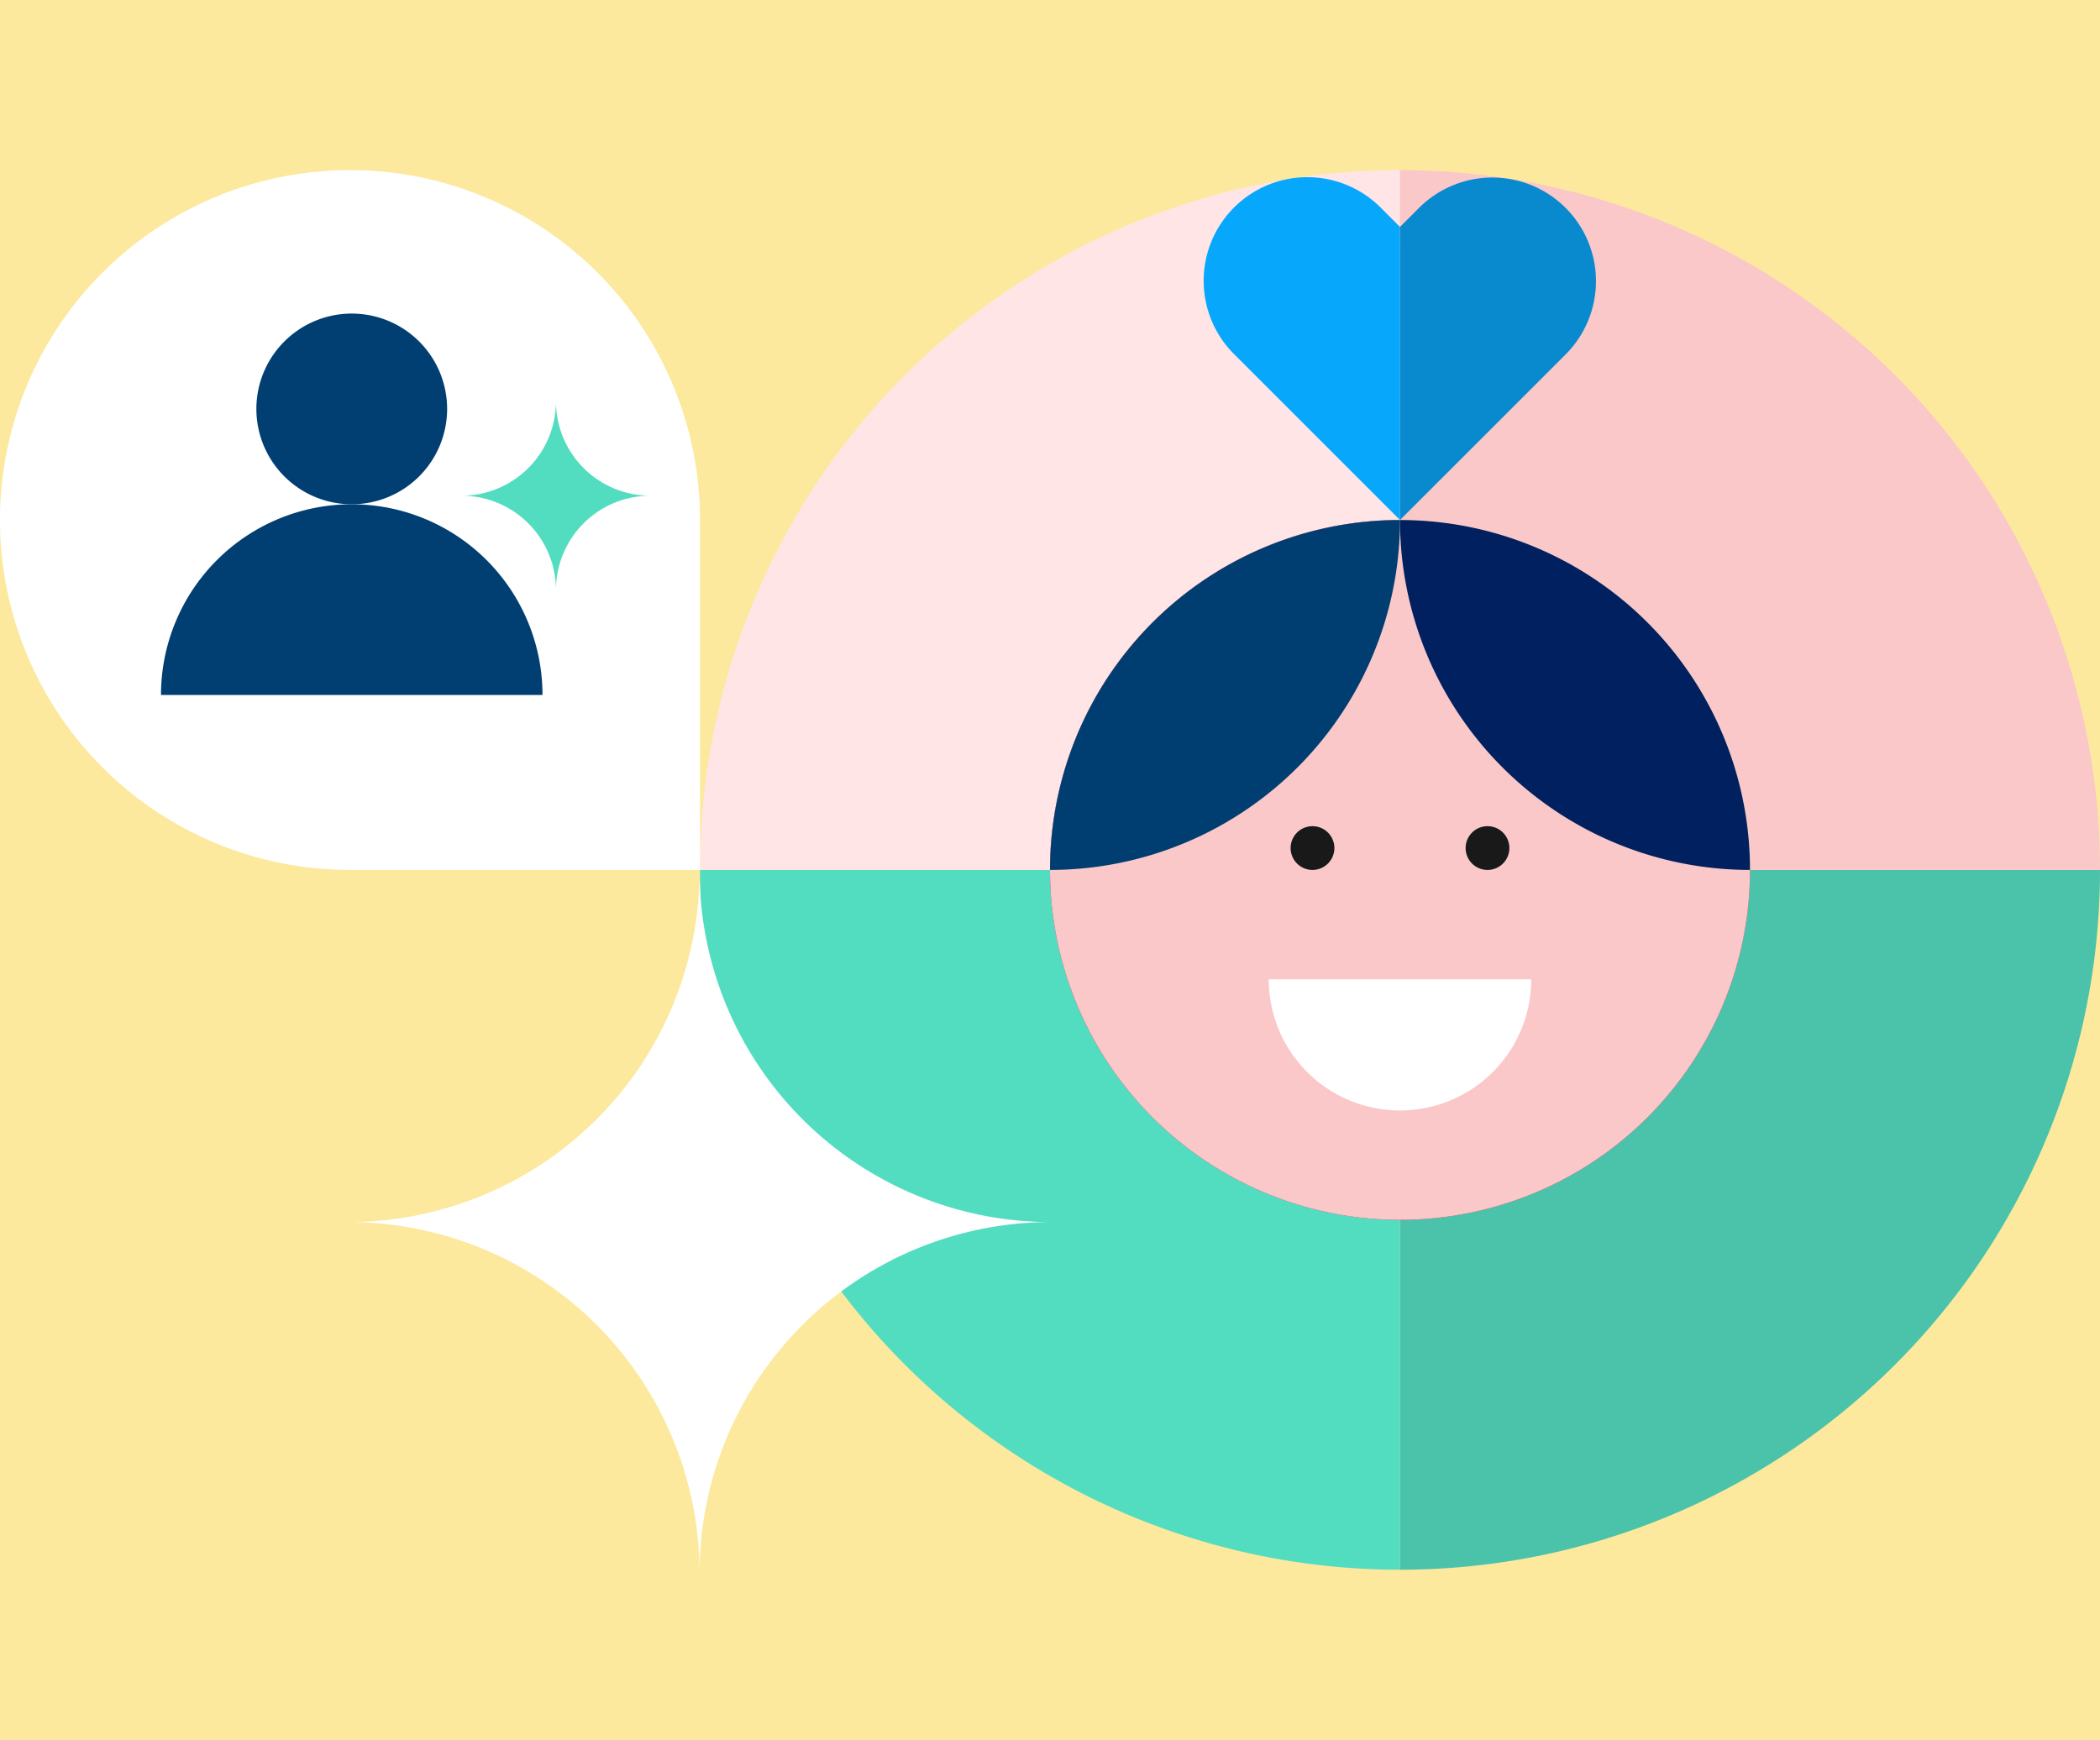 <svg xmlns="http://www.w3.org/2000/svg" xmlns:xlink="http://www.w3.org/1999/xlink" width="362" height="300" viewBox="0 0 362 300">
  <rect x="0" y="0" width="362" height="300" fill="#333333" stroke="none"/>
  <defs>
    <clipPath id="clip-path">
      <rect id="Rectangle_7060" data-name="Rectangle 7060" width="120.419" height="120.419" fill="#fff"/>
    </clipPath>
    <clipPath id="clip-path-2">
      <rect id="Rectangle_7060-2" data-name="Rectangle 7060" width="33.45" height="32.706" transform="translate(0 0)" fill="#53ddc0"/>
    </clipPath>
    <clipPath id="clip-AVANTAGE_Référez_un_ami_Toutes-nos-promotions">
      <rect width="362" height="300"/>
    </clipPath>
  </defs>
  <g id="AVANTAGE_Référez_un_ami_Toutes-nos-promotions" data-name="AVANTAGE_Référez un ami_Toutes-nos-promotions" clip-path="url(#clip-AVANTAGE_Référez_un_ami_Toutes-nos-promotions)">
    <rect width="362" height="300" fill="#fff"/>
    <path id="Tracé_64009" data-name="Tracé 64009" d="M0,0H362V300H0Z" fill="#fce99d"/>
    <g id="Groupe_16389" data-name="Groupe 16389" transform="translate(-693 -171.667)">
      <path id="Tracé_48298" data-name="Tracé 48298" d="M320.667,0A120.667,120.667,0,0,0,200,120.667H320.667Z" transform="translate(613.667 201)" fill="#ffe5e5"/>
      <path id="Tracé_48300" data-name="Tracé 48300" d="M400,320.667A120.667,120.667,0,0,0,520.667,200H400Z" transform="translate(534.333 121.667)" fill="#4bc3aa"/>
      <path id="Tracé_48301" data-name="Tracé 48301" d="M200,200A120.667,120.667,0,0,0,320.667,320.667V200Z" transform="translate(613.667 121.667)" fill="#53ddc0"/>
      <path id="Tracé_48302" data-name="Tracé 48302" d="M360.333,100A60.333,60.333,0,0,0,300,160.333h60.333Z" transform="translate(574 161.333)" fill="#ff0050"/>
      <path id="Tracé_48303" data-name="Tracé 48303" d="M520.667,120.667H460.333A60.333,60.333,0,0,0,400,60.333V0A120.667,120.667,0,0,1,520.667,120.667" transform="translate(534.333 201)" fill="#fac8c8"/>
      <path id="Tracé_48304" data-name="Tracé 48304" d="M400,260.333A60.333,60.333,0,0,0,460.333,200H400Z" transform="translate(534.333 121.667)" fill="#ff0050"/>
      <path id="Tracé_48305" data-name="Tracé 48305" d="M300,200a60.333,60.333,0,0,0,60.333,60.333V200Z" transform="translate(574 121.667)" fill="#ff0050"/>
      <path id="Tracé_48306" data-name="Tracé 48306" d="M420.667,160.333h0A60.333,60.333,0,1,1,360.333,100a60.333,60.333,0,0,1,60.333,60.333" transform="translate(574 161.333)" fill="#fac8c8"/>
      <path id="Tracé_48307" data-name="Tracé 48307" d="M360.333,100h0A60.333,60.333,0,0,1,300,160.333,60.333,60.333,0,0,1,360.333,100Z" transform="translate(574 161.333)" fill="#003e71"/>
      <path id="Tracé_48308" data-name="Tracé 48308" d="M400,100h0a60.333,60.333,0,0,0,60.333,60.333A60.333,60.333,0,0,0,400,100Z" transform="translate(534.333 161.333)" fill="#002060"/>
      <path id="Tracé_48311" data-name="Tracé 48311" d="M376.292,191.271a3.771,3.771,0,1,1-3.771-3.771,3.771,3.771,0,0,1,3.771,3.771" transform="translate(546.729 126.625)" fill="#191919"/>
      <path id="Tracé_48312" data-name="Tracé 48312" d="M426.292,191.271a3.771,3.771,0,1,1-3.771-3.771,3.771,3.771,0,0,1,3.771,3.771" transform="translate(526.896 126.625)" fill="#191919"/>
      <path id="Tracé_48313" data-name="Tracé 48313" d="M385.125,253.875A22.625,22.625,0,0,0,407.75,231.25H362.5a22.625,22.625,0,0,0,22.625,22.625" transform="translate(549.208 109.271)" fill="#fff"/>
      <path id="Tracé_48316" data-name="Tracé 48316" d="M60.333,0a60.333,60.333,0,0,0,0,120.667h60.333V60.333A60.333,60.333,0,0,0,60.333,0" transform="translate(693 201)" fill="#fff"/>
      <path id="Tracé_48317" data-name="Tracé 48317" d="M107.882,66.441A16.441,16.441,0,1,1,91.441,50a16.441,16.441,0,0,1,16.441,16.441" transform="translate(662.194 175.737)" fill="#013f73"/>
      <path id="Tracé_48318" data-name="Tracé 48318" d="M82.882,100A32.882,32.882,0,0,0,50,132.882h65.763A32.882,32.882,0,0,0,82.882,100" transform="translate(670.753 158.618)" fill="#013f73"/>
      <g id="Groupe_11947" data-name="Groupe 11947" transform="translate(900.673 202.402)">
        <g id="Groupe_11997" data-name="Groupe 11997" transform="translate(0 0)">
          <path id="Tracé_48325" data-name="Tracé 48325" d="M33.661,58.931,8.392,33.662,5.233,30.5A17.868,17.868,0,1,1,30.5,5.234l3.158,3.158Z" transform="translate(0 0)" fill="#07a8fc"/>
          <path id="Tracé_48326" data-name="Tracé 48326" d="M56.25,58.931,81.519,33.662,84.678,30.5A17.868,17.868,0,1,0,59.408,5.234L56.25,8.392Z" transform="translate(-22.589 0)" fill="#098ace"/>
        </g>
      </g>
      <g id="Groupe_11996" data-name="Groupe 11996" transform="translate(753.581 321.667)">
        <g id="Groupe_11989" data-name="Groupe 11989" transform="translate(0 0)" clip-path="url(#clip-path)">
          <path id="Tracé_48370" data-name="Tracé 48370" d="M60.555,0A60.556,60.556,0,0,1,0,60.555,60.556,60.556,0,0,1,60.555,121.11,60.556,60.556,0,0,1,121.11,60.555,60.556,60.556,0,0,1,60.555,0" transform="translate(-0.544 0.166)" fill="#fff"/>
        </g>
      </g>
      <g id="Groupe_11998" data-name="Groupe 11998" transform="translate(772.164 240.644)">
        <g id="Groupe_11989-2" data-name="Groupe 11989" transform="translate(0 0)" clip-path="url(#clip-path-2)">
          <path id="Tracé_48370-2" data-name="Tracé 48370" d="M16.275,0A16.276,16.276,0,0,1,0,16.275,16.276,16.276,0,0,1,16.275,32.551,16.276,16.276,0,0,1,32.551,16.275,16.276,16.276,0,0,1,16.275,0" transform="translate(0.396 0.221)" fill="#53ddc0"/>
        </g>
      </g>
    </g>
  </g>
</svg>
